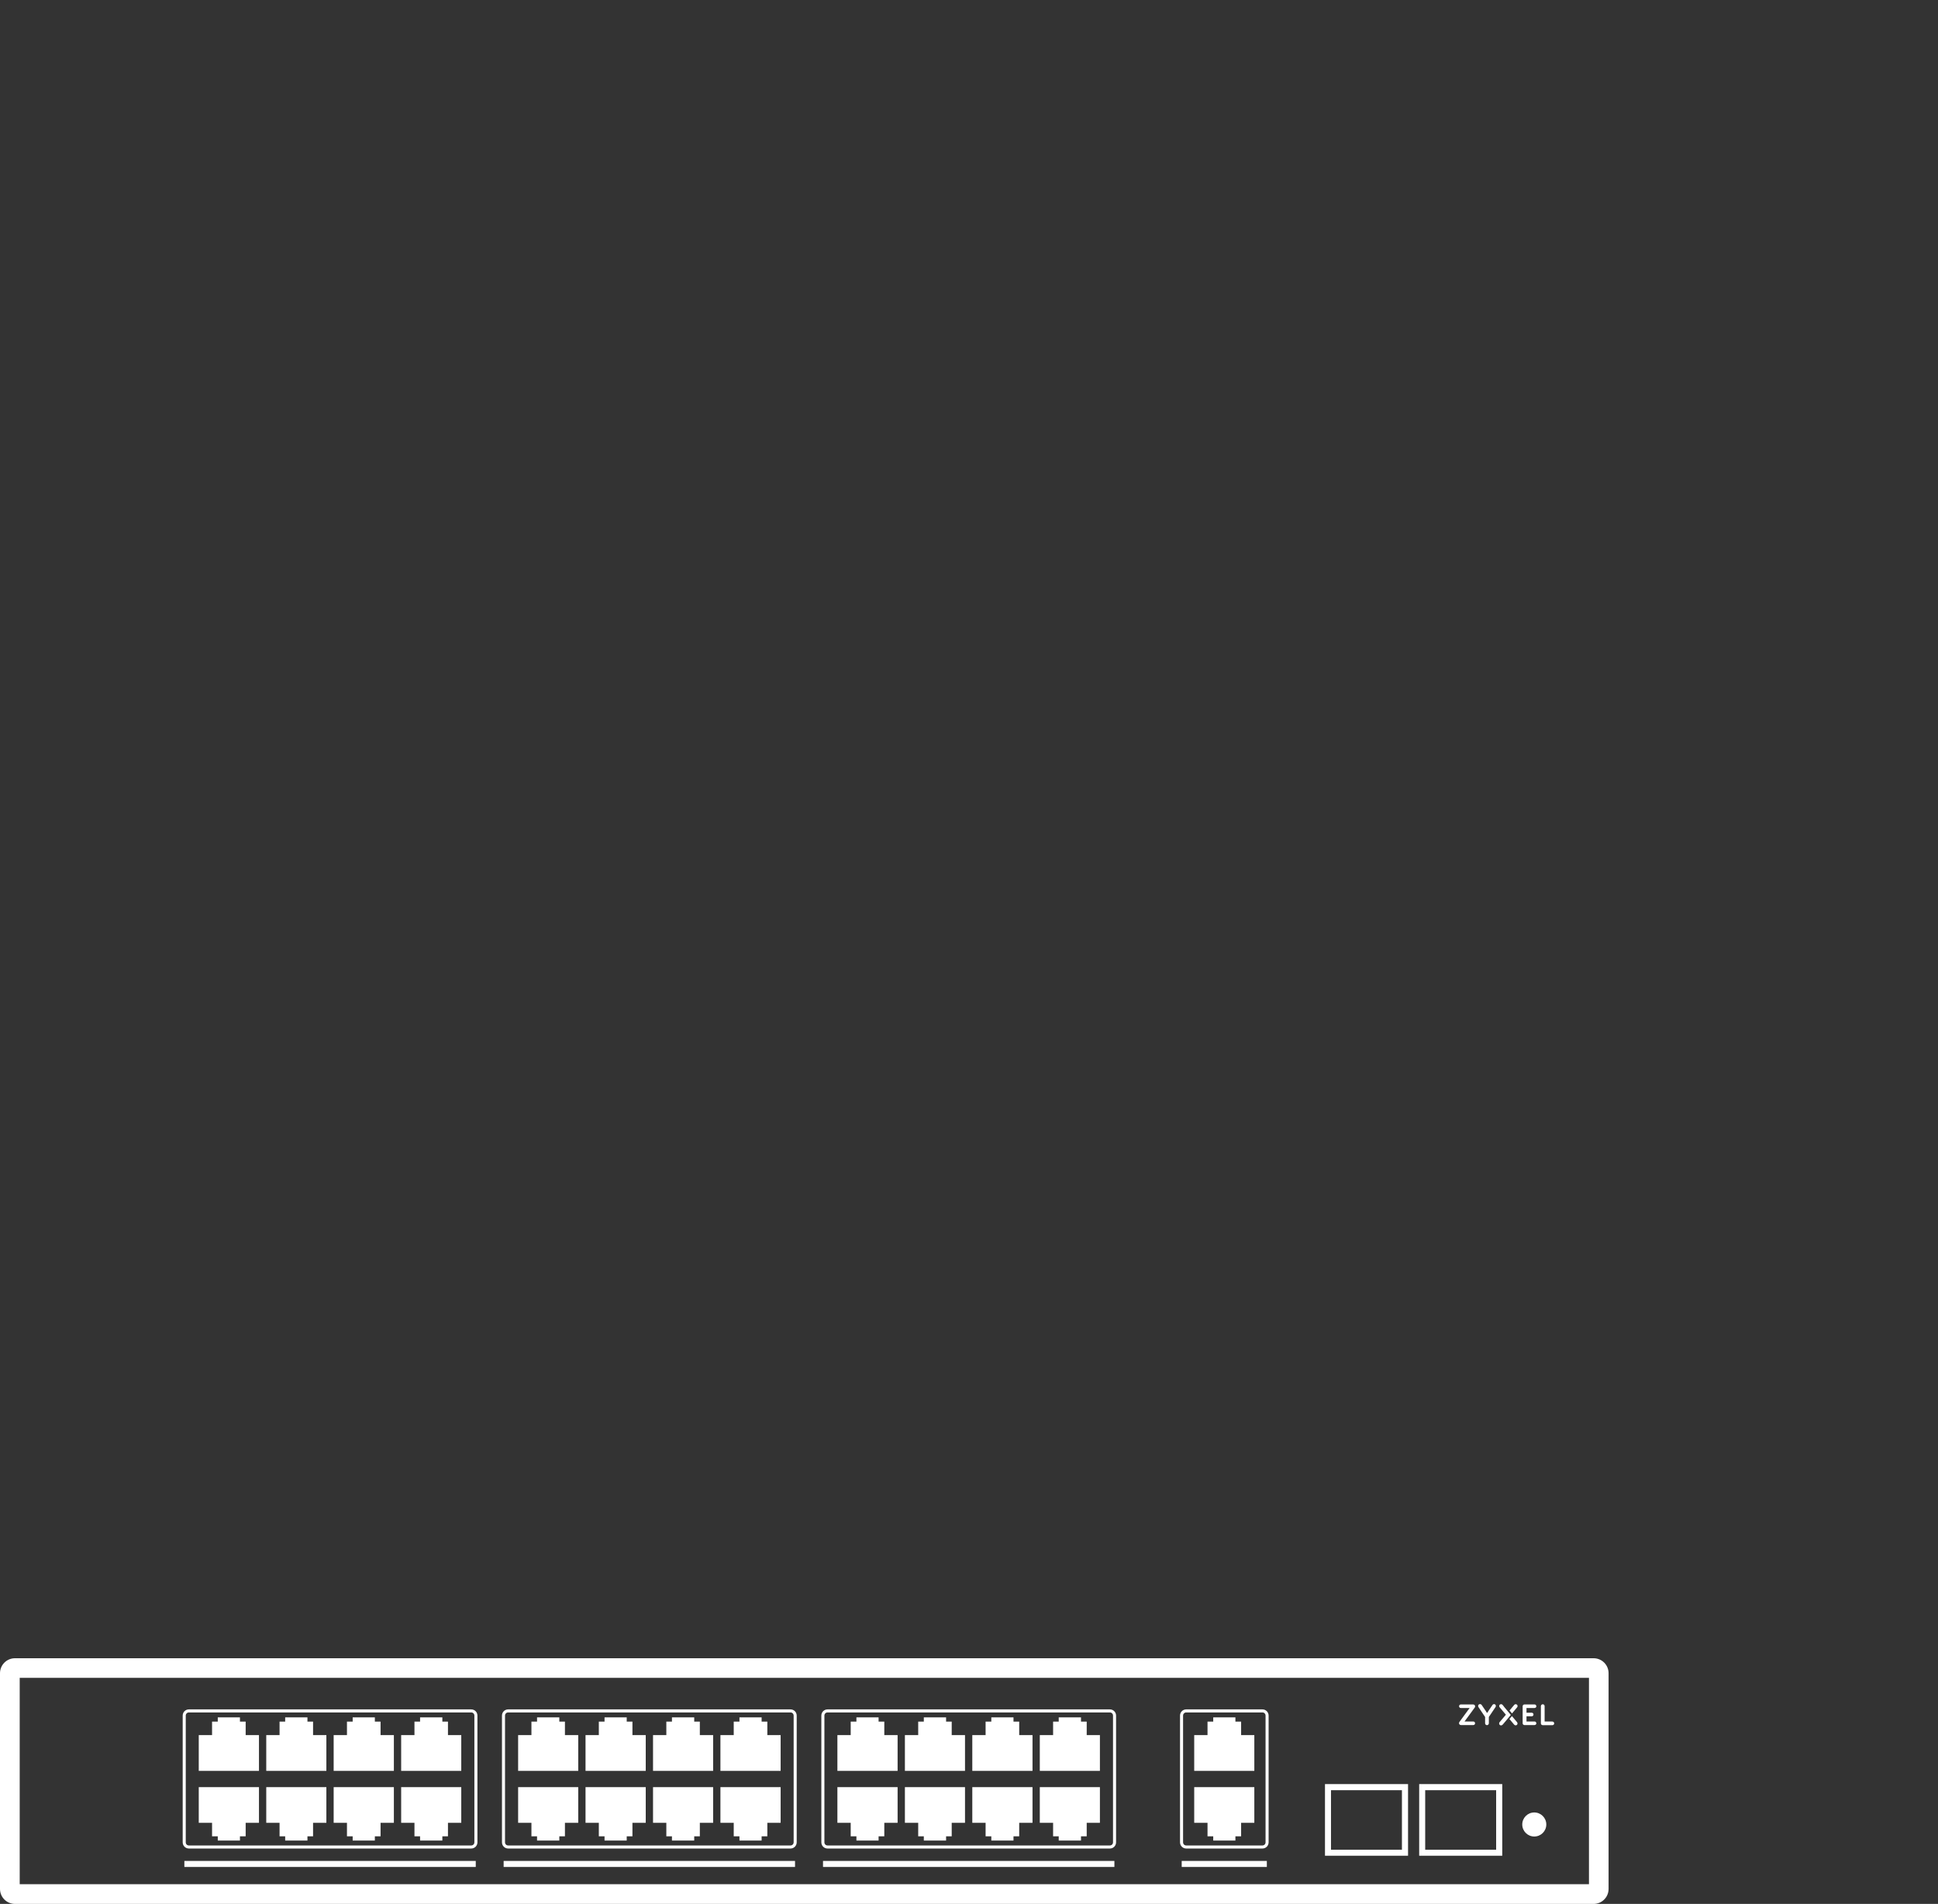 <?xml version="1.0" encoding="UTF-8"?>
<svg id="Layer_1" data-name="Layer 1" xmlns="http://www.w3.org/2000/svg" viewBox="0 0 196.67 193.2">
  <rect x="0" y="0" width="196.67" height="193.2" fill="#333333" stroke="none"/>
  <defs>
    <style>
      .cls-1 {
        fill: #fff;
      }
    </style>
  </defs>
  <path class="cls-1" d="M161.72,193.2H1.52c-.84,0-1.52-.68-1.52-1.52v-21.89c0-.84.68-1.52,1.52-1.52h160.2c.84,0,1.52.68,1.52,1.52v21.89c0,.84-.68,1.52-1.52,1.52ZM2,191.2h159.25v-20.94H2v20.94Z"/>
  <g>
    <g>
      <polygon class="cls-1" points="24.93 176.07 24.93 174.7 24.35 174.7 24.35 174.27 22.1 174.27 22.1 174.7 21.52 174.7 21.52 176.07 20.17 176.07 20.17 179.7 26.28 179.7 26.28 176.07 24.93 176.07"/>
      <polygon class="cls-1" points="31.77 176.07 31.77 174.7 31.2 174.7 31.2 174.27 28.94 174.27 28.94 174.7 28.37 174.7 28.37 176.07 27.02 176.07 27.02 179.7 33.12 179.7 33.12 176.07 31.77 176.07"/>
      <polygon class="cls-1" points="38.62 176.07 38.62 174.7 38.04 174.7 38.04 174.27 35.79 174.27 35.79 174.7 35.21 174.7 35.21 176.07 33.86 176.07 33.86 179.7 39.97 179.7 39.97 176.07 38.62 176.07"/>
      <polygon class="cls-1" points="45.46 176.07 45.46 174.7 44.89 174.7 44.89 174.27 42.63 174.27 42.63 174.7 42.06 174.7 42.06 176.07 40.71 176.07 40.71 179.7 46.81 179.7 46.81 176.07 45.46 176.07"/>
      <polygon class="cls-1" points="24.93 184.97 24.93 186.34 24.35 186.34 24.35 186.77 22.1 186.77 22.1 186.34 21.52 186.34 21.52 184.97 20.17 184.97 20.17 181.35 26.28 181.35 26.28 184.97 24.93 184.97"/>
      <polygon class="cls-1" points="31.77 184.97 31.77 186.34 31.2 186.34 31.2 186.77 28.94 186.77 28.94 186.34 28.37 186.34 28.37 184.97 27.02 184.97 27.02 181.35 33.12 181.35 33.12 184.97 31.77 184.97"/>
      <polygon class="cls-1" points="38.62 184.97 38.62 186.34 38.04 186.34 38.04 186.77 35.79 186.77 35.79 186.34 35.21 186.34 35.21 184.97 33.86 184.97 33.86 181.35 39.97 181.35 39.97 184.97 38.62 184.97"/>
      <polygon class="cls-1" points="45.46 184.97 45.46 186.34 44.89 186.34 44.89 186.77 42.63 186.77 42.63 186.34 42.06 186.34 42.06 184.97 40.71 184.97 40.71 181.35 46.81 181.35 46.81 184.97 45.46 184.97"/>
    </g>
    <path class="cls-1" d="M47.82,187.58h-28.65c-.35,0-.63-.28-.63-.63v-12.86c0-.35.28-.63.63-.63h28.65c.35,0,.63.28.63.63v12.86c0,.35-.28.63-.63.63ZM19.17,173.77c-.18,0-.32.14-.32.32v12.86c0,.18.14.32.32.32h28.65c.18,0,.32-.14.32-.32v-12.86c0-.18-.14-.32-.32-.32h-28.65Z"/>
    <rect class="cls-1" x="18.71" y="188.84" width="29.57" height=".61"/>
  </g>
  <g>
    <g>
      <polygon class="cls-1" points="57.33 176.07 57.33 174.7 56.76 174.7 56.76 174.27 54.5 174.27 54.5 174.7 53.93 174.7 53.93 176.07 52.58 176.07 52.58 179.7 58.68 179.7 58.68 176.07 57.33 176.07"/>
      <polygon class="cls-1" points="64.18 176.07 64.18 174.7 63.6 174.7 63.6 174.27 61.35 174.27 61.35 174.7 60.77 174.7 60.77 176.07 59.42 176.07 59.42 179.7 65.53 179.7 65.53 176.07 64.18 176.07"/>
      <polygon class="cls-1" points="71.02 176.07 71.02 174.7 70.45 174.7 70.45 174.27 68.19 174.27 68.19 174.7 67.62 174.7 67.62 176.07 66.27 176.07 66.27 179.7 72.37 179.7 72.37 176.07 71.02 176.07"/>
      <polygon class="cls-1" points="77.87 176.07 77.87 174.7 77.29 174.7 77.29 174.27 75.04 174.27 75.04 174.7 74.46 174.7 74.46 176.07 73.11 176.07 73.11 179.7 79.22 179.7 79.22 176.07 77.87 176.07"/>
      <polygon class="cls-1" points="57.33 184.97 57.33 186.34 56.76 186.34 56.76 186.77 54.5 186.77 54.5 186.34 53.93 186.34 53.93 184.97 52.58 184.97 52.58 181.35 58.68 181.35 58.68 184.97 57.33 184.97"/>
      <polygon class="cls-1" points="64.18 184.97 64.18 186.34 63.6 186.34 63.6 186.77 61.35 186.77 61.35 186.34 60.77 186.34 60.77 184.97 59.42 184.97 59.42 181.35 65.53 181.35 65.53 184.97 64.18 184.97"/>
      <polygon class="cls-1" points="71.02 184.97 71.02 186.34 70.45 186.34 70.45 186.77 68.19 186.77 68.19 186.34 67.62 186.34 67.62 184.97 66.27 184.97 66.27 181.35 72.37 181.35 72.37 184.97 71.02 184.97"/>
      <polygon class="cls-1" points="77.87 184.97 77.87 186.34 77.29 186.34 77.29 186.77 75.04 186.77 75.04 186.34 74.46 186.34 74.46 184.97 73.11 184.97 73.11 181.35 79.22 181.35 79.22 184.97 77.87 184.97"/>
    </g>
    <path class="cls-1" d="M80.22,187.58h-28.65c-.35,0-.63-.28-.63-.63v-12.86c0-.35.28-.63.63-.63h28.65c.35,0,.63.28.63.63v12.86c0,.35-.28.63-.63.63ZM51.57,173.77c-.18,0-.32.14-.32.32v12.86c0,.18.14.32.32.32h28.65c.18,0,.32-.14.32-.32v-12.86c0-.18-.14-.32-.32-.32h-28.65Z"/>
    <rect class="cls-1" x="51.11" y="188.84" width="29.57" height=".61"/>
  </g>
  <g>
    <g>
      <polygon class="cls-1" points="89.74 176.07 89.74 174.7 89.16 174.7 89.16 174.27 86.91 174.27 86.91 174.7 86.33 174.7 86.33 176.07 84.98 176.07 84.98 179.7 91.09 179.7 91.09 176.07 89.74 176.07"/>
      <polygon class="cls-1" points="96.58 176.07 96.58 174.7 96.01 174.7 96.01 174.27 93.75 174.27 93.75 174.7 93.18 174.7 93.18 176.07 91.83 176.07 91.83 179.7 97.93 179.7 97.93 176.07 96.58 176.07"/>
      <polygon class="cls-1" points="103.43 176.07 103.43 174.7 102.85 174.7 102.85 174.27 100.6 174.27 100.6 174.7 100.02 174.7 100.02 176.07 98.67 176.07 98.67 179.7 104.78 179.7 104.78 176.07 103.43 176.07"/>
      <polygon class="cls-1" points="110.28 176.07 110.28 174.7 109.7 174.7 109.7 174.27 107.44 174.27 107.44 174.7 106.87 174.7 106.87 176.07 105.52 176.07 105.52 179.7 111.62 179.7 111.62 176.07 110.28 176.07"/>
      <polygon class="cls-1" points="89.74 184.97 89.74 186.34 89.16 186.34 89.16 186.77 86.91 186.77 86.91 186.34 86.33 186.34 86.33 184.97 84.98 184.97 84.98 181.35 91.09 181.35 91.09 184.97 89.74 184.97"/>
      <polygon class="cls-1" points="96.58 184.97 96.58 186.34 96.01 186.34 96.01 186.77 93.75 186.77 93.75 186.34 93.18 186.34 93.18 184.97 91.83 184.97 91.83 181.35 97.93 181.35 97.93 184.97 96.58 184.97"/>
      <polygon class="cls-1" points="103.43 184.97 103.43 186.34 102.85 186.34 102.85 186.77 100.6 186.77 100.6 186.34 100.02 186.34 100.02 184.97 98.67 184.97 98.67 181.35 104.78 181.35 104.78 184.97 103.43 184.97"/>
      <polygon class="cls-1" points="110.28 184.97 110.28 186.34 109.7 186.34 109.7 186.77 107.44 186.77 107.44 186.34 106.87 186.34 106.87 184.97 105.52 184.97 105.52 181.35 111.62 181.35 111.62 184.97 110.28 184.97"/>
    </g>
    <path class="cls-1" d="M112.63,187.58h-28.65c-.35,0-.63-.28-.63-.63v-12.86c0-.35.28-.63.63-.63h28.65c.35,0,.63.28.63.63v12.86c0,.35-.28.63-.63.63ZM83.98,173.77c-.18,0-.32.14-.32.32v12.86c0,.18.14.32.32.32h28.65c.18,0,.32-.14.32-.32v-12.86c0-.18-.14-.32-.32-.32h-28.65Z"/>
    <rect class="cls-1" x="83.52" y="188.84" width="29.57" height=".61"/>
  </g>
  <polygon class="cls-1" points="125.95 176.07 125.95 174.7 125.37 174.7 125.37 174.27 123.12 174.27 123.12 174.7 122.54 174.7 122.54 176.07 121.19 176.07 121.19 179.7 127.29 179.7 127.29 176.07 125.95 176.07"/>
  <polygon class="cls-1" points="125.95 184.97 125.95 186.34 125.37 186.34 125.37 186.77 123.12 186.77 123.12 186.34 122.54 186.34 122.54 184.97 121.19 184.97 121.19 181.35 127.29 181.35 127.29 184.97 125.95 184.97"/>
  <path class="cls-1" d="M128.11,187.58h-7.73c-.35,0-.63-.28-.63-.63v-12.86c0-.35.28-.63.63-.63h7.73c.35,0,.63.28.63.63v12.86c0,.35-.28.63-.63.63ZM120.38,173.77c-.18,0-.32.14-.32.32v12.86c0,.18.14.32.32.32h7.73c.18,0,.32-.14.32-.32v-12.86c0-.18-.14-.32-.32-.32h-7.73Z"/>
  <rect class="cls-1" x="119.92" y="188.84" width="8.64" height=".61"/>
  <path class="cls-1" d="M142.89,188.31h-8.43v-7.27h8.43v7.27ZM135.07,187.7h7.2v-6.04h-7.2v6.04Z"/>
  <path class="cls-1" d="M152.45,188.31h-8.43v-7.27h8.43v7.27ZM144.63,187.7h7.2v-6.04h-7.2v6.04Z"/>
  <circle class="cls-1" cx="155.7" cy="185.14" r="1.22"/>
  <g id="zyxel-communications">
    <g id="Group_5699" data-name="Group 5699">
      <g id="Path_8963" data-name="Path 8963">
        <path class="cls-1" d="M153.43,174.14l-.25.3.48.57c.07.08.19.09.27.03s.09-.19.03-.27c0,0,0,0,0,0l-.52-.62ZM153.96,173.25c.07-.08.06-.21-.02-.27-.08-.07-.21-.06-.27.02h0s-.48.57-.48.57l.25.3.52-.62ZM152.62,173.17h0s-.14-.17-.14-.17c-.07-.08-.19-.09-.27-.03-.08.07-.09.19-.03.27,0,0,0,0,0,0l.64.76-.64.76c-.07.08-.06.2.02.28.08.07.2.06.28-.02,0,0,0,0,0,0l.14-.16h0s.7-.84.7-.84l-.7-.84Z"/>
      </g>
    </g>
    <g id="Path_8964" data-name="Path 8964">
      <path class="cls-1" d="M149.52,174.69h-.9l.5-.68.54-.74c.06-.09.05-.21-.04-.27,0,0,0,0,0,0-.03-.02-.07-.03-.11-.04h-1.27c-.1,0-.18.09-.17.19,0,.09.08.17.17.17h.9l-.5.68-.54.74c-.06.09-.05.21.04.27.03.02.07.04.11.04h1.27c.1,0,.18-.09.17-.19,0-.09-.08-.17-.17-.17M157.55,174.69h-.8v-1.56c0-.11-.09-.19-.19-.19s-.19.09-.19.19h0v1.75c0,.1.08.18.18.18h1c.1,0,.18-.09.17-.19,0-.09-.08-.17-.17-.17M155.72,174.69h-.81v-.53h.54c.1,0,.18-.09.17-.19,0-.09-.08-.17-.17-.17h-.54v-.48h.81c.1,0,.19-.07.19-.17s-.07-.19-.17-.19c0,0-.01,0-.02,0h-1.02c-.1,0-.18.08-.18.18v1.73c0,.1.08.18.18.18h1.02c.1,0,.19-.07.19-.17,0-.1-.07-.19-.17-.19,0,0-.01,0-.02,0M151.73,172.96c-.09-.06-.21-.04-.27.05l-.36.53-.19.29-.19-.29-.36-.53c-.06-.09-.18-.11-.27-.06-.09.06-.11.18-.06.27,0,0,0,0,0,0l.68,1.01v.64c0,.11.09.19.19.19s.19-.09.19-.19v-.64l.68-1.01c.06-.09.03-.21-.05-.27"/>
    </g>
  </g>
</svg>